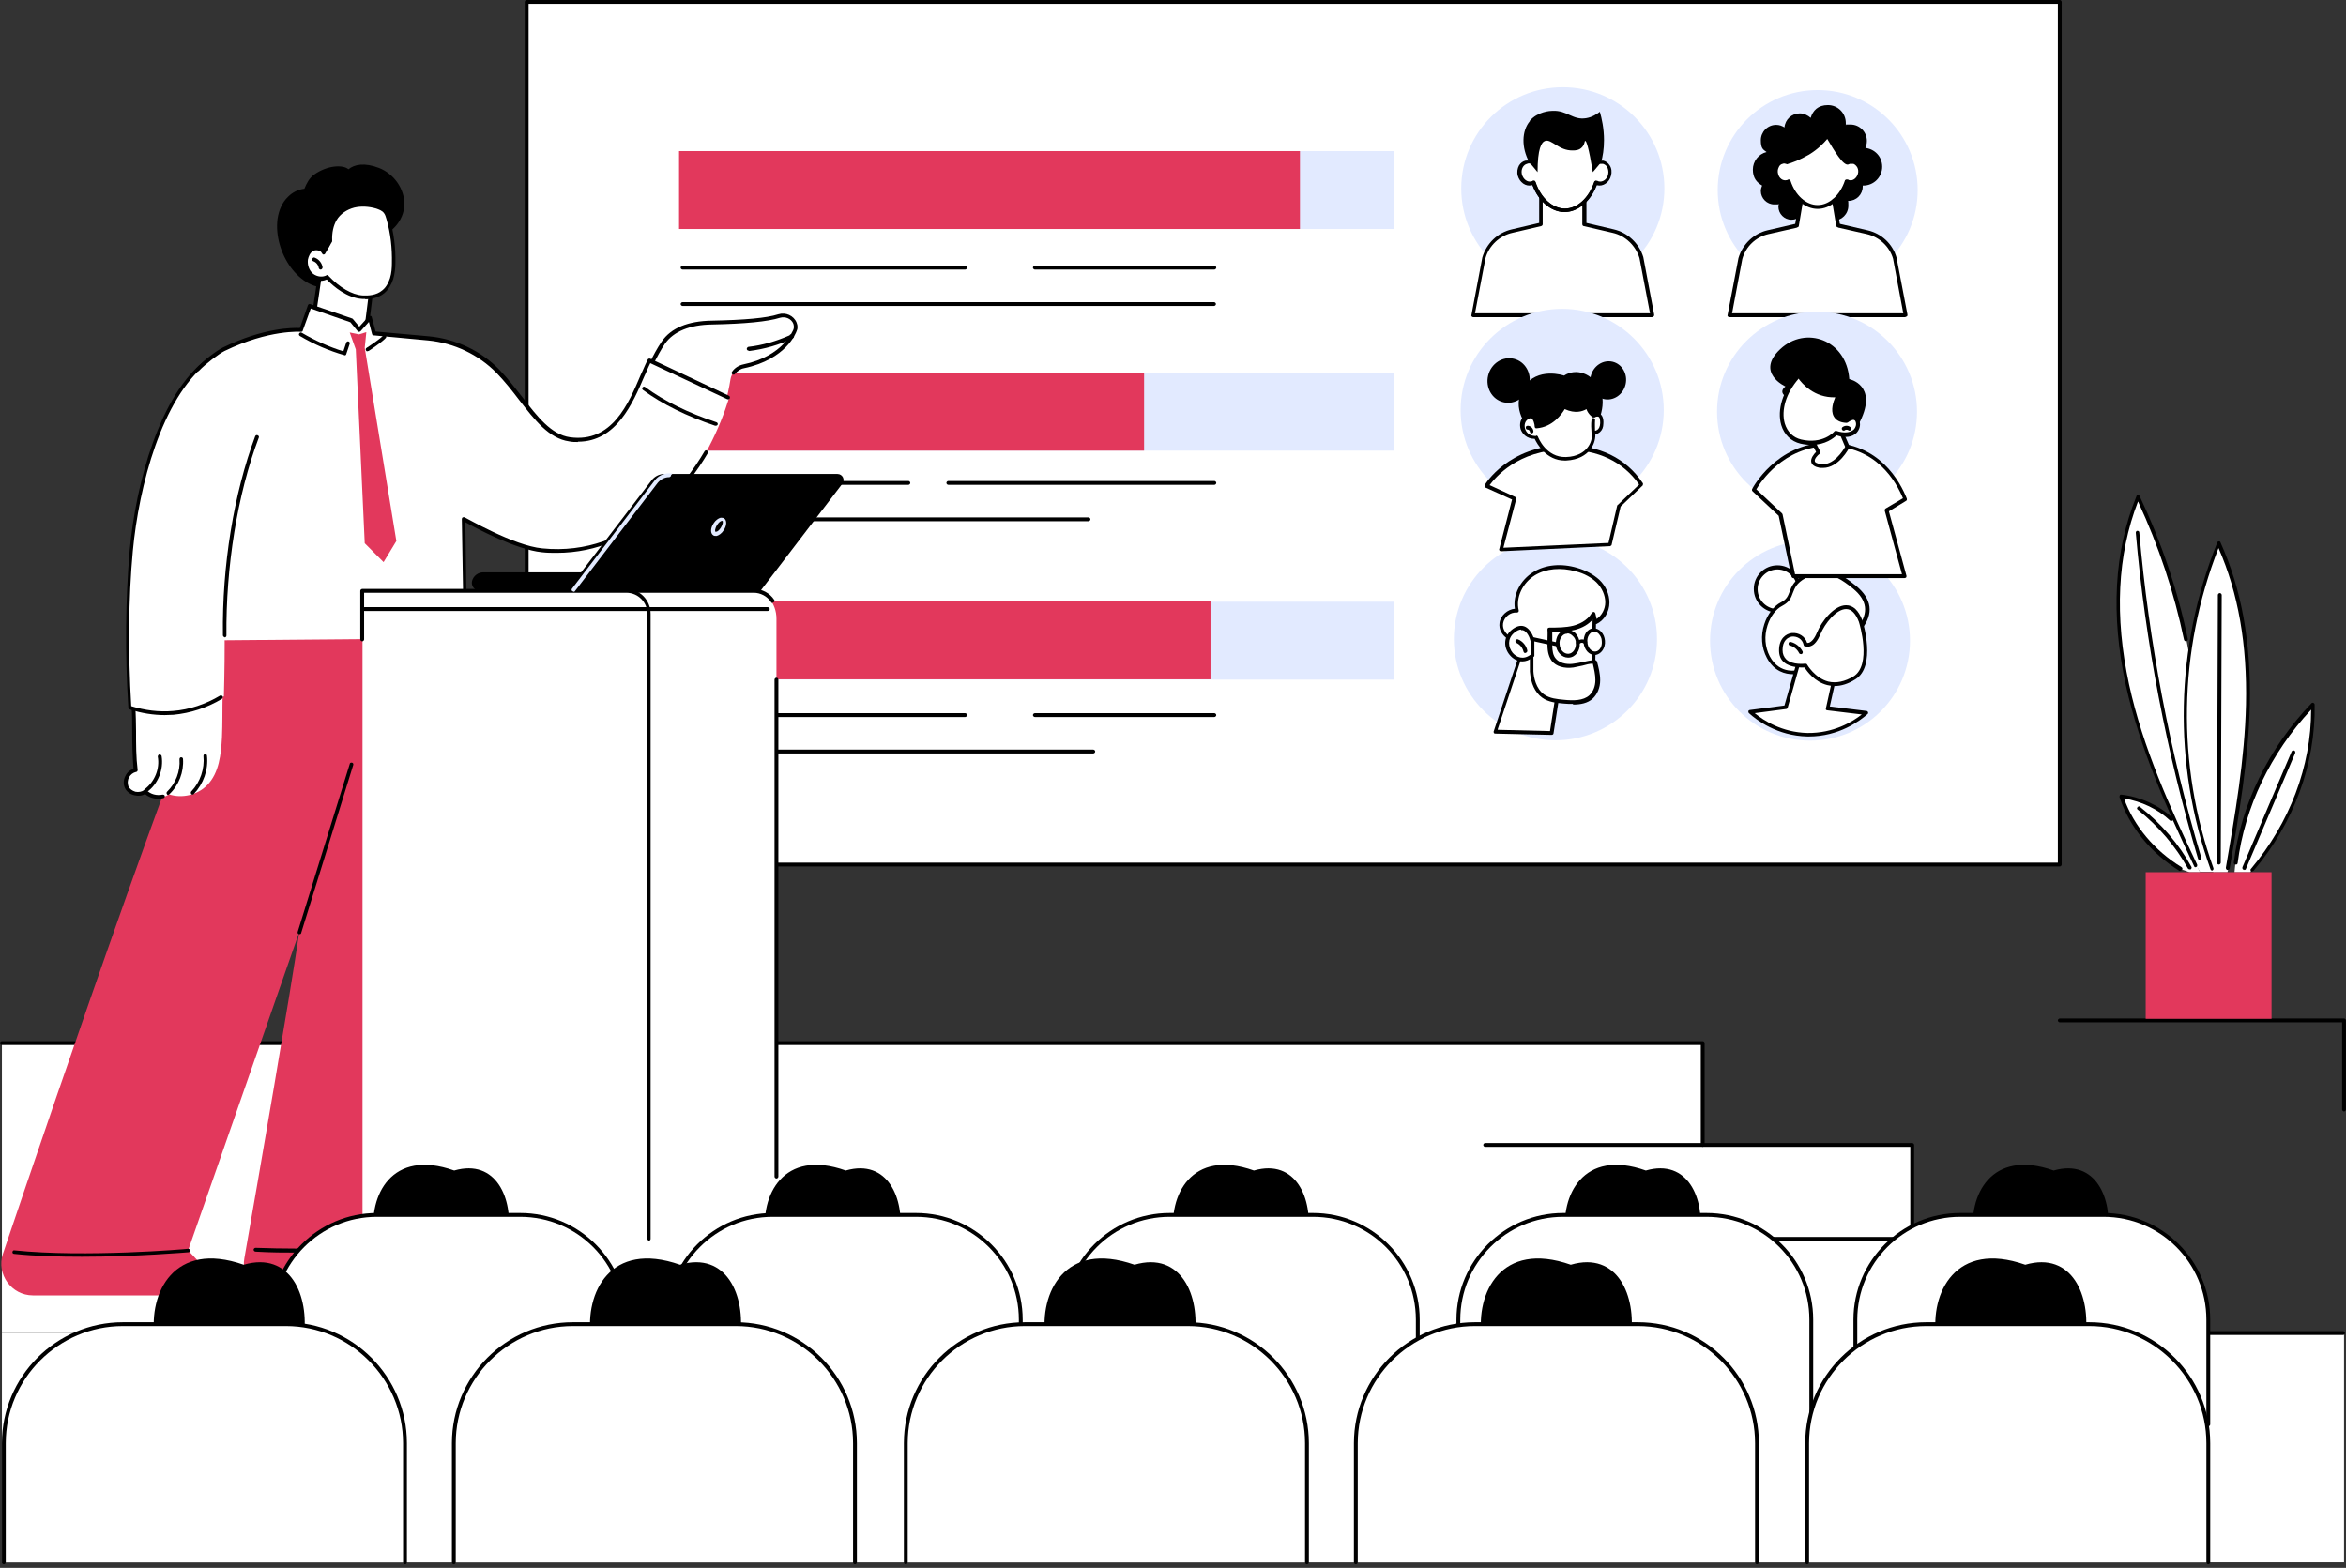 <svg xmlns="http://www.w3.org/2000/svg" width="597" height="399" viewBox="0 0 597 399" fill="none"><rect x="0" y="0" width="597" height="399" fill="#333333" stroke="none"/><path d="M524.161 0.486H134.027V220.018H524.161V0.486Z" fill="white"></path><path d="M524.161 220.507H134.027C133.783 220.507 133.539 220.263 133.539 220.019V0.488C133.539 0.244 133.783 0 134.027 0H524.161C524.405 0 524.648 0.244 524.648 0.488V220.019C524.648 220.263 524.405 220.507 524.161 220.507ZM134.514 219.532H523.673V0.975H134.514V219.532Z" fill="black"></path><path d="M397.698 73.718C411.972 73.718 423.544 62.182 423.544 47.953C423.544 33.723 411.972 22.188 397.698 22.188C383.423 22.188 371.852 33.723 371.852 47.953C371.852 62.182 383.423 73.718 397.698 73.718Z" fill="#E2EAFF"></path><g><path d="M417.686 65.59C416.71 62.177 413.947 59.576 410.533 58.844L403.218 57.138V47.953H392.165V57.138L384.85 58.844C381.436 59.657 378.672 62.258 377.697 65.59L374.934 80.221H420.531L417.767 65.59H417.686Z" fill="white"></path><path d="M420.536 80.709H374.939C374.777 80.709 374.695 80.709 374.533 80.546C374.452 80.465 374.37 80.302 374.452 80.14L377.215 65.51C378.272 61.933 381.116 59.17 384.774 58.357L391.683 56.731V47.953C391.683 47.71 391.926 47.466 392.17 47.466H403.224C403.468 47.466 403.712 47.71 403.712 47.953V56.731L410.62 58.357C414.197 59.17 417.123 61.933 418.179 65.428L420.943 80.058C420.943 80.221 420.943 80.383 420.861 80.465C420.78 80.546 420.617 80.627 420.455 80.627L420.536 80.709ZM375.508 79.733H419.886L417.204 65.672C416.228 62.502 413.628 59.983 410.376 59.251L403.061 57.544C402.818 57.544 402.655 57.3 402.655 57.057V48.36H392.577V57.057C392.577 57.3 392.414 57.463 392.17 57.544L384.855 59.251C381.604 59.983 378.922 62.502 378.028 65.672L375.346 79.733H375.508Z" fill="black"></path><path d="M408.018 41.289C407.612 41.208 407.124 41.289 406.799 41.37C406.474 36.006 402.735 32.349 398.265 32.349C393.794 32.349 390.056 36.006 389.73 41.37C389.324 41.208 388.918 41.208 388.511 41.289C387.211 41.614 386.479 43.077 386.886 44.54C387.292 46.003 388.593 46.979 389.812 46.654C390.056 46.654 390.218 46.491 390.381 46.41C391.681 50.392 394.77 53.481 398.265 53.481C401.76 53.481 404.848 50.392 406.149 46.41C406.311 46.491 406.474 46.572 406.718 46.654C408.018 46.979 409.318 46.003 409.644 44.54C410.05 43.077 409.318 41.614 408.018 41.289Z" fill="white"></path><path d="M398.18 53.969C394.766 53.969 391.515 51.205 389.971 47.141C389.971 47.141 389.889 47.141 389.808 47.141C388.264 47.548 386.719 46.41 386.232 44.703C385.988 43.809 386.15 42.834 386.557 42.102C386.963 41.452 387.532 41.045 388.182 40.883C388.508 40.883 388.833 40.802 389.158 40.883C389.727 35.681 393.384 31.942 398.098 31.942C402.812 31.942 406.551 35.681 407.039 40.883C407.364 40.883 407.689 40.883 408.014 40.883C408.664 41.045 409.233 41.452 409.64 42.102C410.127 42.834 410.209 43.809 409.965 44.703C409.559 46.41 407.933 47.548 406.389 47.141C406.389 47.141 406.307 47.141 406.226 47.141C404.682 51.286 401.431 53.969 398.017 53.969H398.18ZM390.296 46.004C390.296 46.004 390.377 46.004 390.458 46.004C390.621 46.004 390.702 46.166 390.783 46.329C392.084 50.311 395.091 53.075 398.261 53.075C401.431 53.075 404.357 50.392 405.738 46.329C405.738 46.166 405.901 46.085 406.064 46.004C406.226 46.004 406.389 46.004 406.47 46.004C406.633 46.085 406.795 46.166 406.876 46.166C407.852 46.41 408.99 45.597 409.233 44.378C409.396 43.728 409.233 42.996 408.99 42.508C408.746 42.102 408.421 41.858 407.933 41.696C407.608 41.696 407.283 41.696 406.958 41.696C406.795 41.696 406.633 41.696 406.551 41.696C406.389 41.614 406.307 41.452 406.307 41.289C405.982 36.331 402.569 32.674 398.261 32.674C393.953 32.674 390.539 36.331 390.214 41.289C390.214 41.452 390.133 41.614 389.971 41.696C389.808 41.777 389.645 41.777 389.564 41.696C389.239 41.533 388.914 41.533 388.589 41.696C388.182 41.777 387.776 42.102 387.532 42.508C387.207 43.078 387.126 43.728 387.288 44.378C387.613 45.597 388.67 46.41 389.645 46.166C389.808 46.166 389.971 46.085 390.052 46.004C390.052 46.004 390.214 46.004 390.296 46.004Z" fill="black"></path><path d="M398.182 53.968C394.606 53.968 391.274 51.042 389.811 46.572C389.729 46.328 389.811 46.084 390.136 46.003C390.379 45.922 390.623 46.003 390.705 46.328C392.005 50.311 395.012 53.074 398.182 53.074C401.352 53.074 404.278 50.392 405.66 46.328C405.741 46.084 405.985 45.922 406.229 46.003C406.473 46.084 406.635 46.328 406.554 46.572C405.091 50.961 401.758 53.968 398.182 53.968Z" fill="black"></path><path d="M389.325 30.805C387.211 33.324 387.13 37.551 389.162 41.289C389.894 42.102 390.544 42.915 391.275 43.809C391.275 37.794 392.251 36.169 393.226 35.844C394.851 35.356 396.721 38.363 400.216 38.282C400.785 38.282 401.923 38.282 402.654 37.388C403.304 36.657 403.223 35.844 403.386 35.844C403.711 35.844 404.28 37.469 405.336 43.809C406.068 42.996 406.718 42.102 407.45 41.289C407.856 39.826 408.181 37.957 408.181 35.681C408.181 32.674 407.612 30.154 407.124 28.447C406.393 29.016 405.174 29.829 403.63 30.073C400.216 30.642 398.834 28.041 395.095 28.204C394.526 28.204 391.275 28.366 389.243 30.805H389.325Z" fill="black"></path></g><path d="M462.557 73.801C476.607 73.801 487.997 62.411 487.997 48.361C487.997 34.311 476.607 22.921 462.557 22.921C448.507 22.921 437.117 34.311 437.117 48.361C437.117 62.411 448.507 73.801 462.557 73.801Z" fill="#E2EAFF"></path><g><path d="M474.587 37.875C474.912 37.306 475.075 36.575 475.075 35.843C475.075 33.568 473.205 31.698 470.93 31.698C468.654 31.698 470.117 31.698 469.71 31.861C469.71 31.698 469.71 31.536 469.71 31.292C469.71 28.772 467.679 26.74 465.159 26.74C462.639 26.74 461.339 28.122 460.77 29.991C460.038 29.341 459.063 28.853 458.006 28.853C455.975 28.853 454.268 30.398 454.105 32.43C453.455 32.023 452.805 31.779 451.992 31.779C449.797 31.779 448.091 33.568 448.091 35.681C448.091 37.794 448.66 38.038 449.554 38.688C447.522 39.176 446.059 41.045 446.059 43.158C446.059 45.272 447.034 46.41 448.416 47.222C448.253 47.629 448.091 48.116 448.091 48.604C448.091 50.473 449.635 52.018 451.504 52.018C453.374 52.018 452.236 52.018 452.642 51.855C452.642 52.099 452.561 52.343 452.561 52.587C452.561 54.375 454.024 55.919 455.893 55.919C457.763 55.919 459.226 54.456 459.226 52.587C459.226 50.717 462.721 50.23 462.721 52.343C462.721 54.456 464.427 56.163 466.541 56.163C468.654 56.163 470.361 54.456 470.361 52.343C470.361 50.23 470.361 51.53 470.198 51.124H470.361C472.393 51.124 474.018 49.498 474.018 47.466C474.018 45.434 474.018 47.304 474.018 47.222C474.018 47.222 474.1 47.222 474.181 47.222C476.863 47.222 478.976 45.028 478.976 42.427C478.976 39.826 477.026 37.875 474.587 37.631V37.875Z" fill="black"></path><path d="M475.156 59.088L462.558 56.162L449.96 59.088C446.546 59.901 443.864 62.42 442.888 65.753L440.125 80.22H484.909L482.146 65.753C481.17 62.42 478.488 59.901 475.075 59.088H475.156Z" fill="white"></path><path d="M484.907 80.708H440.123C439.96 80.708 439.879 80.708 439.716 80.546C439.635 80.465 439.554 80.302 439.635 80.139L442.399 65.672C443.455 62.096 446.3 59.414 449.795 58.601L462.393 55.675C462.393 55.675 462.556 55.675 462.637 55.675L475.235 58.601C478.811 59.414 481.656 62.096 482.631 65.591L485.395 80.058C485.395 80.221 485.395 80.383 485.313 80.465C485.232 80.546 485.07 80.627 484.907 80.627V80.708ZM440.692 79.733H484.338L481.737 65.835C480.843 62.746 478.242 60.308 475.072 59.576L462.556 56.731L450.039 59.576C446.788 60.308 444.268 62.746 443.374 65.916L440.773 79.733H440.692Z" fill="black"></path><path d="M457.191 58.195L458.817 48.441H466.213L467.839 58.114L457.191 58.195Z" fill="white"></path><path d="M471.66 41.37C471.254 41.288 470.847 41.37 470.522 41.451C470.197 36.412 466.784 32.998 462.557 32.998C458.331 32.998 454.917 36.412 454.592 41.451C454.185 41.288 453.779 41.288 453.454 41.37C452.316 41.695 451.584 42.995 451.91 44.377C452.235 45.759 453.454 46.653 454.673 46.328C454.836 46.328 454.998 46.165 455.161 46.084C456.38 49.823 459.225 52.667 462.476 52.667C465.727 52.667 468.572 49.823 469.791 46.084C469.953 46.165 470.116 46.246 470.278 46.328C471.416 46.653 472.717 45.759 473.042 44.377C473.367 42.995 472.717 41.614 471.498 41.37H471.66Z" fill="white"></path><path d="M462.556 53.155C459.386 53.155 456.379 50.636 454.916 46.816C454.916 46.816 454.835 46.816 454.753 46.816C453.29 47.141 451.828 46.165 451.421 44.459C451.259 43.646 451.34 42.914 451.665 42.183C451.99 41.451 452.559 40.964 453.291 40.801C453.534 40.801 453.859 40.72 454.185 40.801C454.753 35.924 458.167 32.511 462.556 32.511C466.945 32.511 470.359 36.006 470.928 40.801C471.253 40.801 471.497 40.801 471.822 40.801C472.553 40.964 473.122 41.451 473.447 42.183C473.773 42.833 473.854 43.646 473.691 44.459C473.285 46.084 471.822 47.141 470.359 46.816C470.359 46.816 470.278 46.816 470.196 46.816C468.733 50.636 465.726 53.155 462.556 53.155ZM455.16 45.678C455.16 45.678 455.241 45.678 455.322 45.678C455.485 45.678 455.566 45.84 455.648 46.003C456.867 49.742 459.63 52.18 462.556 52.18C465.482 52.18 468.246 49.66 469.465 46.003C469.465 45.84 469.627 45.759 469.79 45.678C469.952 45.678 470.115 45.678 470.196 45.678C470.359 45.678 470.44 45.84 470.603 45.84C471.497 46.084 472.472 45.353 472.797 44.215C472.96 43.646 472.878 43.077 472.635 42.589C472.391 42.183 472.066 41.858 471.659 41.695C471.415 41.695 471.09 41.695 470.765 41.695C470.603 41.695 470.44 41.695 470.359 41.695C470.196 41.614 470.115 41.451 470.115 41.289C469.79 36.656 466.701 33.324 462.637 33.324C458.574 33.324 455.485 36.656 455.16 41.289C455.16 41.451 455.079 41.614 454.916 41.695C454.754 41.776 454.591 41.776 454.51 41.695C454.185 41.614 453.941 41.533 453.616 41.695C453.209 41.776 452.803 42.102 452.64 42.589C452.396 43.077 452.315 43.646 452.478 44.215C452.722 45.353 453.697 46.084 454.672 45.84C454.835 45.84 454.916 45.759 455.079 45.678C455.079 45.678 455.241 45.678 455.322 45.678H455.16Z" fill="black"></path><path d="M454.594 41.776C455.975 41.532 458.089 40.638 460.365 39.338C462.64 37.956 464.103 36.412 464.997 35.355C466.785 38.363 469.061 42.264 470.362 41.858C471.256 41.532 471.581 39.013 471.174 37.387C470.362 33.974 466.298 31.291 462.64 31.617C458.495 31.942 454.756 36.412 454.675 41.776H454.594Z" fill="black"></path><path d="M467.759 57.87C467.515 57.87 467.353 57.707 467.271 57.463L466.215 51.124C466.215 50.88 466.377 50.636 466.621 50.555C466.865 50.555 467.109 50.717 467.19 50.961L468.247 57.301C468.247 57.545 468.084 57.788 467.84 57.87C467.84 57.87 467.84 57.87 467.759 57.87Z" fill="black"></path><path d="M457.273 57.87C457.273 57.87 457.273 57.87 457.192 57.87C456.948 57.87 456.785 57.545 456.785 57.301L457.842 51.043C457.842 50.799 458.167 50.637 458.411 50.637C458.655 50.637 458.817 50.962 458.817 51.206L457.761 57.464C457.761 57.708 457.517 57.87 457.273 57.87Z" fill="black"></path></g><path d="M395.823 188.401C410.097 188.401 421.669 176.866 421.669 162.636C421.669 148.407 410.097 136.871 395.823 136.871C381.548 136.871 369.977 148.407 369.977 162.636C369.977 176.866 381.548 188.401 395.823 188.401Z" fill="#E2EAFF"></path><g><path d="M380.543 186.126C382.9 179.136 385.176 172.146 387.533 165.156L396.961 165.806L397.286 170.927C396.473 176.129 395.661 181.331 394.848 186.532C390.052 186.451 385.338 186.289 380.543 186.207V186.126Z" fill="white"></path><path d="M394.846 187.02L380.542 186.695C380.379 186.695 380.216 186.695 380.135 186.451C380.054 186.289 380.054 186.207 380.135 186.045L387.125 165.075C387.125 164.831 387.369 164.75 387.613 164.75L397.041 165.4C397.285 165.4 397.447 165.644 397.447 165.807L397.772 170.927C397.772 170.927 397.772 170.927 397.772 171.008L395.334 186.614C395.334 186.858 395.09 187.02 394.846 187.02ZM381.192 185.72L394.44 186.045L396.797 170.846L396.472 166.213L387.775 165.644L381.111 185.638L381.192 185.72Z" fill="black"></path><path d="M405.902 154.102L405.577 172.064C405.577 172.064 393.629 174.502 393.386 170.764C393.06 167.025 392.41 157.515 392.41 157.515L405.902 154.102Z" fill="white"></path><path d="M398.423 173.366C396.554 173.366 394.766 173.122 393.709 172.39C393.14 171.984 392.896 171.496 392.815 170.846C392.571 167.107 391.921 157.679 391.84 157.598C391.84 157.354 392.002 157.191 392.165 157.11L405.657 153.696C405.82 153.696 405.982 153.696 406.063 153.778C406.145 153.859 406.226 154.021 406.226 154.184L405.901 172.146C405.901 172.39 405.738 172.553 405.495 172.634C405.251 172.634 401.593 173.447 398.261 173.447L398.423 173.366ZM392.896 157.923C393.059 159.792 393.547 167.514 393.79 170.765C393.79 171.09 393.953 171.415 394.278 171.577C396.148 172.959 402.325 172.146 405.007 171.659L405.332 154.672L392.815 157.841L392.896 157.923Z" fill="black"></path><path d="M382.006 158.573C382.249 156.703 384.119 155.24 385.988 155.403C385.094 151.826 387.207 147.925 390.377 145.974C393.547 144.024 397.611 143.943 401.106 144.918C403.057 145.487 405.007 146.381 406.47 147.844C407.933 149.307 408.99 151.258 408.909 153.29C408.909 155.321 407.689 157.435 405.82 158.247C405.657 157.597 405.576 156.866 405.414 156.215C404.357 158.004 402.406 159.141 400.374 159.71C398.342 160.198 396.229 160.198 394.116 160.198C394.36 161.499 394.116 162.799 394.116 164.099C394.116 165.4 394.279 166.782 395.091 167.838C396.229 169.22 398.342 169.545 400.131 169.301C401.919 169.057 403.707 168.407 405.495 168.326C405.901 169.87 406.308 171.414 406.226 172.959C406.226 174.503 405.657 176.129 404.52 177.185C402.731 178.811 400.049 178.648 397.692 178.486C395.823 178.323 393.791 178.161 392.328 177.023C390.377 175.641 389.646 173.203 389.483 170.846C389.321 168.488 389.646 166.131 389.321 163.774C388.264 163.612 387.207 163.368 386.151 163.205C385.175 163.043 384.606 162.88 383.875 162.393C382.575 161.499 381.518 160.198 381.762 158.491L382.006 158.573Z" fill="white"></path><path d="M400.214 179.136C399.482 179.136 398.751 179.136 398.019 179.055C396.231 178.893 394.036 178.73 392.411 177.511C390.623 176.21 389.566 173.935 389.322 170.927C389.322 169.871 389.322 168.814 389.322 167.757C389.322 166.62 389.322 165.4 389.241 164.263L386.396 163.694C385.421 163.531 384.771 163.368 383.958 162.8C382.17 161.662 381.357 160.117 381.601 158.492C381.845 156.622 383.633 155.078 385.502 154.916C384.933 151.421 386.884 147.601 390.216 145.569C393.224 143.699 397.288 143.293 401.351 144.512C403.627 145.162 405.497 146.219 406.96 147.519C408.666 149.145 409.561 151.258 409.561 153.371C409.561 155.728 408.179 157.923 406.228 158.817C406.066 158.817 405.903 158.817 405.822 158.817C405.659 158.817 405.578 158.654 405.578 158.492L405.415 157.516C404.359 158.817 402.733 159.792 400.783 160.28C398.832 160.768 396.881 160.768 395.012 160.768C395.012 161.499 395.012 162.312 395.012 163.043C395.012 163.45 395.012 163.856 395.012 164.181C395.012 165.726 395.256 166.863 395.906 167.595C397.206 169.139 399.563 169.058 400.457 168.895C401.189 168.814 401.92 168.652 402.733 168.489C403.79 168.245 404.846 168.001 405.903 168.001C406.147 168.001 406.309 168.164 406.391 168.326C406.797 169.871 407.203 171.415 407.203 173.122C407.203 174.991 406.472 176.698 405.334 177.755C404.034 178.974 402.164 179.299 400.376 179.299L400.214 179.136ZM382.495 158.654C382.251 160.28 383.389 161.418 384.364 162.068C385.015 162.556 385.584 162.637 386.478 162.8L389.647 163.368C389.891 163.368 389.973 163.612 390.054 163.775C390.216 165.075 390.216 166.457 390.216 167.757C390.216 168.733 390.216 169.789 390.216 170.846C390.298 172.39 390.867 175.235 392.899 176.698C394.362 177.755 396.312 177.917 398.019 178.08C400.376 178.324 402.896 178.324 404.44 176.942C405.415 176.048 405.984 174.666 405.984 173.041C405.984 171.659 405.659 170.277 405.334 168.895C404.44 168.895 403.627 169.139 402.733 169.383C402.002 169.546 401.189 169.708 400.376 169.871C398.019 170.196 395.987 169.546 394.931 168.245C394.199 167.27 393.793 165.969 393.793 164.181C393.793 163.775 393.793 163.368 393.793 162.962C393.793 162.068 393.874 161.174 393.793 160.28C393.793 160.117 393.793 160.036 393.874 159.874C393.955 159.792 394.118 159.711 394.28 159.711C396.312 159.711 398.425 159.711 400.376 159.223C401.595 158.898 403.871 158.085 405.09 155.972C405.172 155.81 405.415 155.728 405.578 155.728C405.74 155.728 405.903 155.891 405.984 156.135L406.309 157.516C407.61 156.622 408.504 154.997 408.504 153.29C408.504 151.502 407.691 149.632 406.228 148.169C404.928 146.95 403.221 145.975 401.026 145.406C397.206 144.349 393.468 144.675 390.623 146.381C387.453 148.332 385.665 152.071 386.478 155.322C386.478 155.485 386.478 155.647 386.396 155.728C386.315 155.81 386.153 155.891 385.99 155.891C384.364 155.728 382.739 157.029 382.495 158.654Z" fill="black"></path><path d="M390.053 163.043C390.053 163.043 388.753 157.516 384.933 160.768C381.194 163.937 385.827 170.358 389.972 166.863V163.043H390.053Z" fill="white"></path><path d="M387.451 168.326C386.15 168.326 385.013 167.676 384.2 166.701C382.737 164.994 382.412 162.23 384.606 160.361C385.744 159.386 386.882 159.06 387.857 159.386C389.727 160.036 390.458 162.799 390.458 162.962C390.458 162.962 390.458 162.962 390.458 163.043V166.863C390.458 167.026 390.377 167.107 390.214 167.188C389.239 168.001 388.264 168.326 387.37 168.326H387.451ZM387.126 160.198C386.557 160.198 385.907 160.523 385.256 161.092C383.55 162.555 383.793 164.75 384.931 166.132C385.907 167.27 387.613 168.001 389.483 166.619V163.124C389.32 162.393 388.67 160.686 387.532 160.361C387.37 160.361 387.207 160.361 387.045 160.361L387.126 160.198Z" fill="black"></path><path d="M388.179 166.213C387.935 166.213 387.773 166.05 387.691 165.807C387.448 164.831 386.797 164.018 385.903 163.612C385.659 163.531 385.578 163.206 385.659 162.962C385.741 162.718 386.066 162.637 386.31 162.718C387.529 163.206 388.423 164.344 388.667 165.563C388.667 165.807 388.585 166.05 388.26 166.132C388.26 166.132 388.26 166.132 388.179 166.132V166.213Z" fill="black"></path><path d="M398.995 167.351C397.451 167.351 396.069 165.888 395.906 164.019C395.906 163.125 396.069 162.15 396.556 161.499C397.044 160.768 397.857 160.362 398.67 160.28C399.482 160.28 400.295 160.524 400.945 161.174C401.514 161.825 401.921 162.637 402.002 163.613C402.165 165.563 400.945 167.27 399.239 167.351C399.239 167.351 399.076 167.351 398.995 167.351ZM398.913 161.256C398.913 161.256 398.832 161.256 398.751 161.256C398.182 161.256 397.694 161.581 397.369 162.068C396.963 162.556 396.8 163.288 396.882 163.938C396.963 165.401 398.019 166.457 399.157 166.376C400.295 166.295 401.108 165.076 401.027 163.613C401.027 162.881 400.702 162.231 400.214 161.825C399.808 161.418 399.32 161.174 398.832 161.174L398.913 161.256Z" fill="black"></path><path d="M408.015 163.125C408.177 164.75 407.202 166.132 405.983 166.295C404.682 166.376 403.544 165.157 403.463 163.531C403.301 161.906 404.276 160.524 405.495 160.361C406.795 160.28 407.933 161.499 408.015 163.125Z" fill="white"></path><path d="M405.821 166.7C404.358 166.7 403.139 165.319 402.977 163.531C402.977 162.636 403.139 161.742 403.546 161.092C404.033 160.361 404.683 159.954 405.415 159.873C406.146 159.873 406.878 160.117 407.447 160.767C408.016 161.336 408.341 162.149 408.422 163.043C408.585 164.912 407.447 166.538 405.903 166.7C405.903 166.7 405.821 166.7 405.74 166.7H405.821ZM405.659 160.767C405.659 160.767 405.659 160.767 405.577 160.767C405.09 160.767 404.683 161.092 404.358 161.58C404.033 162.068 403.871 162.718 403.952 163.449C404.033 164.831 405.009 165.888 405.984 165.806C407.04 165.725 407.772 164.506 407.609 163.124C407.609 162.393 407.284 161.824 406.878 161.336C406.553 160.93 406.065 160.767 405.659 160.767Z" fill="black"></path><path d="M401.513 164.1C401.351 164.1 401.27 164.1 401.188 163.938C401.026 163.775 401.026 163.45 401.188 163.287C401.595 162.881 402.733 162.312 403.708 163.125C403.952 163.287 403.952 163.613 403.708 163.775C403.545 164.019 403.22 164.019 403.058 163.775C402.489 163.287 401.839 163.856 401.839 163.938C401.757 164.019 401.595 164.1 401.513 164.1Z" fill="black"></path><path d="M396.39 164.506C396.39 164.506 396.39 164.506 396.309 164.506L389.969 163.125C389.725 163.125 389.562 162.8 389.562 162.556C389.562 162.312 389.888 162.149 390.131 162.149L396.471 163.531C396.715 163.531 396.878 163.856 396.878 164.1C396.878 164.344 396.634 164.506 396.39 164.506Z" fill="black"></path></g><path d="M460.604 188.483C474.654 188.483 486.044 177.093 486.044 163.043C486.044 148.992 474.654 137.603 460.604 137.603C446.554 137.603 435.164 148.992 435.164 163.043C435.164 177.093 446.554 188.483 460.604 188.483Z" fill="#E2EAFF"></path><g><path d="M457.849 151.45C458.551 148.48 456.712 145.502 453.742 144.8C450.771 144.098 447.794 145.937 447.092 148.907C446.39 151.878 448.228 154.855 451.199 155.558C454.17 156.26 457.147 154.421 457.849 151.45Z" fill="white"></path><path d="M452.315 155.891C448.983 155.891 446.301 153.209 446.301 149.877C446.301 146.544 448.983 143.862 452.315 143.862C455.648 143.862 458.33 146.544 458.33 149.877C458.33 153.209 455.648 155.891 452.315 155.891ZM452.315 144.919C449.552 144.919 447.276 147.195 447.276 149.958C447.276 152.722 449.552 154.997 452.315 154.997C455.079 154.997 457.355 152.722 457.355 149.958C457.355 147.195 455.079 144.919 452.315 144.919Z" fill="black"></path><path d="M458.083 170.847C458.083 170.847 452.8 172.473 450.037 167.189C447.273 161.906 449.874 155.404 453.45 153.697C456.945 151.909 454.588 149.308 459.303 146.626C464.017 143.944 467.837 145.895 472.063 149.39C476.29 152.885 475.883 156.461 473.364 159.631C470.844 162.882 462.229 169.628 458.083 170.766V170.847Z" fill="white"></path><path d="M456.296 171.578C454.345 171.578 451.501 170.928 449.631 167.433C448.25 164.832 448.006 161.744 448.981 158.818C449.794 156.298 451.419 154.185 453.208 153.291C454.671 152.559 454.996 151.665 455.402 150.609C455.89 149.308 456.459 147.764 459.06 146.301C463.936 143.537 467.919 145.488 472.389 149.146C476.372 152.478 476.859 156.136 473.771 160.118C471.333 163.288 462.555 170.197 458.247 171.416C458.166 171.416 457.353 171.66 456.296 171.66V171.578ZM463.611 145.895C462.311 145.895 460.929 146.301 459.466 147.114C457.109 148.414 456.703 149.715 456.215 150.934C455.808 152.072 455.402 153.21 453.533 154.185C451.907 154.998 450.525 156.867 449.794 159.143C448.9 161.906 449.144 164.67 450.363 167.027C452.964 171.903 457.678 170.522 457.84 170.44C461.904 169.303 470.52 162.475 472.877 159.468C475.559 155.973 475.153 152.803 471.658 149.877C468.813 147.52 466.212 145.976 463.53 145.976L463.611 145.895Z" fill="black"></path><path d="M458.577 165.563L454.513 179.95C451.506 180.356 448.417 180.762 445.41 181.169C446.629 182.307 451.912 186.858 459.959 187.021C468.249 187.183 473.776 182.551 474.995 181.494C471.744 181.088 468.412 180.681 465.161 180.275L467.355 170.359L458.577 165.645V165.563Z" fill="white"></path><path d="M460.357 187.426C460.194 187.426 460.113 187.426 459.95 187.426C452.229 187.264 446.946 183.2 445.077 181.493C444.914 181.331 444.914 181.168 444.914 181.005C444.914 180.843 445.158 180.68 445.32 180.68L454.098 179.542L458.081 165.481C458.081 165.319 458.244 165.238 458.325 165.156C458.487 165.156 458.65 165.156 458.731 165.156L467.509 169.87C467.672 169.952 467.834 170.196 467.753 170.358L465.64 179.786L474.987 180.924C475.149 180.924 475.312 181.087 475.393 181.249C475.393 181.412 475.393 181.656 475.231 181.737C473.28 183.444 467.997 187.426 460.276 187.426H460.357ZM446.54 181.493C448.815 183.362 453.448 186.37 459.95 186.532C466.615 186.614 471.411 183.688 473.768 181.818L464.99 180.762C464.827 180.762 464.746 180.68 464.665 180.599C464.665 180.518 464.583 180.355 464.665 180.193L466.778 170.602L458.813 166.294L454.911 180.111C454.911 180.274 454.667 180.436 454.505 180.436L446.458 181.493H446.54Z" fill="black"></path><path d="M473.526 158.086C473.526 158.086 477.021 169.302 471.9 172.472C463.935 177.43 459.383 169.302 459.383 169.302C459.383 169.302 453.125 170.115 453.125 165.319C453.125 160.199 458.652 160.524 459.383 163.856C459.383 163.856 461.253 164.75 462.797 161.012C464.504 156.948 470.518 150.202 473.444 158.004L473.526 158.086Z" fill="white"></path><path d="M466.946 174.585C466.296 174.585 465.646 174.504 464.996 174.341C461.745 173.528 459.794 170.765 459.225 169.871C458.331 169.871 455.649 169.952 454.023 168.57C453.129 167.839 452.723 166.782 452.723 165.482C452.723 162.474 454.511 161.255 455.974 161.093C457.762 160.93 459.387 161.987 459.875 163.612C460.038 163.612 460.2 163.612 460.444 163.531C460.932 163.287 461.663 162.718 462.395 160.93C463.533 158.167 466.702 154.021 469.791 154.021C471.579 154.021 472.961 155.322 473.936 157.923C474.099 158.41 477.512 169.546 472.148 172.878C470.36 174.016 468.572 174.585 466.865 174.585H466.946ZM459.469 168.895C459.631 168.895 459.794 168.977 459.875 169.139C459.875 169.139 461.826 172.553 465.239 173.447C467.271 173.935 469.466 173.447 471.66 172.146C476.375 169.22 473.205 158.736 473.042 158.248C472.229 156.135 471.173 154.997 469.791 154.997C467.271 154.997 464.345 158.736 463.289 161.336C462.557 163.043 461.745 164.1 460.769 164.425C459.956 164.75 459.306 164.425 459.225 164.425C459.062 164.425 458.981 164.263 458.981 164.1C458.656 162.556 457.274 161.905 456.055 161.987C454.917 162.149 453.617 163.043 453.617 165.4C453.617 166.457 453.942 167.189 454.592 167.839C456.218 169.302 459.306 168.895 459.387 168.895H459.469Z" fill="black"></path><path d="M458.246 166.456C458.084 166.456 457.921 166.375 457.84 166.213C457.352 165.237 456.458 164.506 455.483 164.262C455.239 164.262 455.077 163.937 455.158 163.693C455.158 163.449 455.483 163.287 455.727 163.368C457.027 163.693 458.084 164.587 458.734 165.806C458.815 166.05 458.734 166.294 458.49 166.456C458.49 166.456 458.328 166.456 458.246 166.456Z" fill="black"></path></g><path d="M397.538 130.125C411.812 130.125 423.384 118.59 423.384 104.36C423.384 90.13 411.812 78.595 397.538 78.595C383.263 78.595 371.691 90.13 371.691 104.36C371.691 118.59 383.263 130.125 397.538 130.125Z" fill="#E2EAFF"></path><g><path d="M409.726 138.497L382.01 139.797L385.423 126.793L378.434 123.623C378.434 123.623 384.123 113.869 398.347 113.788C410.457 113.788 415.659 120.128 417.772 123.216L412.001 128.662L409.726 138.497Z" fill="white"></path><path d="M382.012 140.286C381.85 140.286 381.769 140.286 381.606 140.123C381.525 140.042 381.443 139.88 381.525 139.717L384.776 127.119L378.111 124.112C377.948 124.112 377.867 123.949 377.867 123.787C377.867 123.624 377.867 123.543 377.867 123.38C377.867 123.299 383.882 113.383 398.187 113.302C398.187 113.302 398.268 113.302 398.349 113.302C407.046 113.302 413.711 116.553 418.018 122.893C418.181 123.055 418.1 123.38 418.018 123.543L412.41 128.907L410.135 138.579C410.135 138.823 409.891 138.904 409.728 138.986L382.012 140.286ZM379.086 123.461L385.589 126.469C385.832 126.55 385.914 126.794 385.832 127.038L382.581 139.392L409.322 138.173L411.516 128.745C411.516 128.663 411.516 128.582 411.679 128.501L417.124 123.299C412.979 117.447 406.721 114.44 398.43 114.44C390.14 114.44 398.349 114.44 398.268 114.44C386.239 114.44 380.387 121.673 379.005 123.543L379.086 123.461Z" fill="black"></path><path d="M413.662 97.86C414.291 95.241 412.819 92.642 410.375 92.055C407.93 91.468 405.439 93.116 404.81 95.735C404.182 98.353 405.653 100.952 408.098 101.539C410.542 102.126 413.033 100.479 413.662 97.86Z" fill="black"></path><path d="M389.124 98.084C389.857 95.028 388.117 91.991 385.236 91.299C382.355 90.608 379.425 92.524 378.691 95.579C377.958 98.635 379.699 101.672 382.579 102.364C385.46 103.055 388.39 101.139 389.124 98.084Z" fill="black"></path><path d="M398.022 95.583C398.022 95.583 391.195 93.226 387.7 98.591C384.286 103.955 388.919 109.075 389.569 109.644C390.219 110.213 405.987 108.832 405.987 108.832C405.987 108.832 409.157 103.467 407.206 99.16C405.256 94.852 400.948 93.633 398.022 95.583Z" fill="black"></path><path d="M397.859 103.386C397.859 103.386 395.583 108.019 390.869 108.425C390.869 108.425 390.625 104.767 388.512 106.068C386.399 107.368 387.211 111.432 390.95 111.27C390.95 111.27 393.145 116.959 398.509 116.797C403.955 116.634 405.905 112.814 405.499 110.213C405.499 110.213 407.45 110.294 407.531 107.856C407.612 105.336 406.393 105.499 405.499 105.987C405.499 105.987 404.036 105.093 403.873 103.467C403.873 103.467 401.679 105.662 397.778 103.548L397.859 103.386Z" fill="white"></path><path d="M398.185 117.203C393.471 117.203 391.114 112.895 390.545 111.676C388.513 111.676 387.375 110.376 386.969 109.238C386.562 107.856 386.969 106.312 388.188 105.662C389.001 105.174 389.57 105.336 389.895 105.499C390.789 105.987 391.033 107.206 391.195 107.937C395.34 107.368 397.372 103.304 397.372 103.223C397.372 103.142 397.535 102.979 397.616 102.979C397.779 102.979 397.86 102.979 398.023 102.979C401.436 104.849 403.468 102.979 403.549 102.979C403.712 102.817 403.875 102.817 404.037 102.898C404.2 102.898 404.362 103.142 404.362 103.305C404.444 104.28 405.175 105.011 405.581 105.336C406.232 105.093 406.801 105.093 407.207 105.336C407.776 105.743 408.101 106.556 408.02 107.775C408.02 108.75 407.695 109.482 407.126 109.969C406.719 110.294 406.313 110.457 405.988 110.538C405.988 112.001 405.5 113.464 404.525 114.602C403.549 115.74 401.761 117.04 398.51 117.203C398.429 117.203 398.348 117.203 398.185 117.203ZM390.87 110.782C391.033 110.782 391.277 110.945 391.358 111.107C391.439 111.351 393.471 116.472 398.51 116.309C401.436 116.228 403.062 115.008 403.875 114.033C404.769 112.977 405.256 111.514 405.094 110.213C405.094 110.051 405.094 109.969 405.256 109.807C405.338 109.725 405.5 109.644 405.663 109.644C405.825 109.644 407.126 109.644 407.207 107.693C407.207 106.881 407.126 106.23 406.801 106.068C406.557 105.905 405.988 106.068 405.825 106.23C405.663 106.23 405.5 106.23 405.338 106.23C405.338 106.23 404.118 105.418 403.712 104.117C402.737 104.686 400.867 105.336 398.185 104.117C397.454 105.336 395.178 108.669 391.033 108.994C390.87 108.994 390.789 108.994 390.708 108.913C390.626 108.831 390.545 108.75 390.545 108.588C390.545 108.019 390.22 106.718 389.732 106.474C389.732 106.474 389.407 106.312 388.919 106.637C388.107 107.125 387.782 108.1 388.107 109.156C388.513 110.376 389.57 111.026 391.033 110.945L390.87 110.782Z" fill="black"></path><path d="M389.814 110.294C389.57 110.294 389.407 110.132 389.326 109.888C389.326 109.563 389.001 109.319 388.676 109.319C388.432 109.319 388.27 109.075 388.27 108.75C388.27 108.506 388.513 108.344 388.838 108.344C389.57 108.425 390.139 108.994 390.22 109.725C390.22 109.969 390.139 110.213 389.814 110.294C389.814 110.294 389.814 110.294 389.733 110.294H389.814Z" fill="black"></path><path d="M405.5 110.619C405.256 110.619 405.012 110.457 405.012 110.213C404.931 109.075 404.849 107.937 405.012 106.799C405.012 106.555 405.256 106.312 405.5 106.393C405.743 106.393 405.987 106.637 405.906 106.881C405.825 107.937 405.906 109.075 405.906 110.132C405.906 110.375 405.743 110.619 405.5 110.619Z" fill="black"></path></g><path d="M462.389 130.206C476.439 130.206 487.829 118.816 487.829 104.766C487.829 90.716 476.439 79.326 462.389 79.326C448.339 79.326 436.949 90.716 436.949 104.766C436.949 118.816 448.339 130.206 462.389 130.206Z" fill="#E2EAFF"></path><g><path d="M453.128 131.018L446.301 124.679C446.301 124.679 452.153 113.3 464.995 113.137C476.536 112.975 482.388 121.021 484.745 127.036L480.031 129.88L484.583 146.624H456.379L453.128 131.018Z" fill="white"></path><path d="M484.578 147.112H456.374C456.13 147.112 455.968 146.95 455.887 146.706L452.635 131.263L445.971 125.005C445.808 124.842 445.808 124.598 445.889 124.436C445.889 124.354 451.985 112.813 464.99 112.65C465.071 112.65 465.233 112.65 465.315 112.65C478.238 112.65 483.521 122.566 485.228 126.874C485.309 127.118 485.228 127.362 485.065 127.443L480.676 130.125L485.147 146.543C485.147 146.706 485.147 146.868 485.065 146.95C484.984 147.031 484.821 147.112 484.659 147.112H484.578ZM456.781 146.137H484.009L479.62 129.963C479.62 129.719 479.62 129.556 479.863 129.394L484.252 126.793C482.464 122.485 477.425 113.544 465.396 113.544C453.367 113.544 465.233 113.544 465.071 113.544C453.855 113.707 448.003 122.729 446.946 124.517L453.448 130.613C453.448 130.613 453.529 130.775 453.611 130.857L456.781 146.056V146.137Z" fill="black"></path><path d="M455.645 101.516C455.645 101.516 451.987 100.297 454.344 98.346C454.344 98.346 446.623 94.851 453.044 88.836C459.465 82.822 469.868 86.398 470.6 96.477C470.6 96.477 477.915 97.94 473.363 107.205C468.812 116.471 455.645 101.516 455.645 101.516Z" fill="black"></path><path d="M467.75 108.1C467.913 108.262 470.188 113.708 470.188 113.708C470.188 113.708 467.344 119.316 463.198 118.584C459.378 117.853 462.792 115.171 462.792 115.171L461.004 111.595L467.669 108.1H467.75Z" fill="white"></path><path d="M464.018 119.071C463.774 119.071 463.449 119.071 463.124 119.071C461.823 118.827 461.092 118.34 460.929 117.608C460.685 116.633 461.661 115.495 462.148 115.007L460.523 111.838C460.441 111.594 460.523 111.35 460.766 111.187L467.431 107.692C467.594 107.611 467.838 107.692 468 107.692C468.081 107.774 468.244 107.936 470.601 113.463C470.601 113.626 470.601 113.707 470.601 113.87C470.52 114.113 467.919 119.071 463.936 119.071H464.018ZM461.661 111.838L463.205 114.926C463.286 115.089 463.205 115.414 463.042 115.495C462.555 115.82 461.661 116.796 461.823 117.364C461.823 117.69 462.392 117.933 463.205 118.096C466.537 118.665 469.057 114.601 469.544 113.707C468.894 112.081 467.838 109.724 467.431 108.749L461.579 111.838H461.661Z" fill="black"></path><path d="M469.951 107.287C469.951 107.287 472.146 105.499 472.715 107.287C473.284 109.075 471.495 111.676 467.188 110.213C467.188 110.213 464.099 113.789 458.247 112.326C452.395 110.863 451.339 102.41 457.759 95.583C457.759 95.583 460.929 101.435 467.919 100.704C467.919 100.704 464.424 106.881 469.951 107.287Z" fill="white"></path><path d="M461.011 113.22C460.117 113.22 459.223 113.139 458.166 112.895C455.809 112.326 454.021 110.619 453.29 108.181C452.152 104.28 453.696 99.322 457.353 95.42C457.435 95.339 457.597 95.258 457.76 95.258C457.922 95.258 458.085 95.339 458.085 95.502C458.248 95.746 461.174 101.029 467.757 100.378C467.92 100.378 468.082 100.378 468.245 100.622C468.326 100.785 468.326 100.947 468.245 101.11C468.245 101.11 466.538 104.117 467.513 105.743C467.838 106.393 468.651 106.799 469.789 106.881C470.195 106.555 471.252 105.905 472.146 106.149C472.471 106.23 472.959 106.474 473.203 107.206C473.528 108.181 473.203 109.319 472.471 110.132C471.333 111.27 469.545 111.513 467.351 110.782C466.7 111.432 464.506 113.22 461.011 113.22ZM457.679 96.396C454.509 100.053 453.208 104.361 454.184 107.775C454.834 109.888 456.297 111.351 458.329 111.839C463.774 113.139 466.7 109.969 466.782 109.807C466.944 109.644 467.107 109.644 467.269 109.644C469.22 110.294 470.846 110.132 471.74 109.319C472.227 108.831 472.471 108.018 472.227 107.368C472.146 107.043 471.983 106.962 471.821 106.881C471.333 106.718 470.52 107.287 470.195 107.531C470.114 107.531 469.952 107.612 469.87 107.612C468.245 107.531 467.188 106.962 466.619 105.905C465.806 104.361 466.538 102.248 467.026 101.11C461.661 101.272 458.573 97.615 457.597 96.233L457.679 96.396Z" fill="black"></path><path d="M469.138 109.562C468.976 109.562 468.895 109.562 468.813 109.4C468.651 109.237 468.651 108.912 468.813 108.749C469.382 108.262 470.358 108.18 470.927 108.749C471.17 108.912 471.17 109.237 471.008 109.4C470.845 109.643 470.52 109.643 470.358 109.481C470.114 109.318 469.707 109.318 469.464 109.481C469.382 109.562 469.22 109.643 469.138 109.643V109.562Z" fill="black"></path></g><path d="M175.074 153.127V172.959H354.698V153.127H175.074Z" fill="#E2EAFF"></path><path d="M174.832 94.851V114.683L354.619 114.683V94.851L174.832 94.851Z" fill="#E2EAFF"></path><path d="M174.832 38.444V58.275L354.619 58.275V38.444L174.832 38.444Z" fill="#E2EAFF"></path><path d="M172.961 153.046V172.878H308.045V153.046H172.961Z" fill="#E2385C"></path><path d="M172.883 94.851V114.683L291.142 114.683V94.851H172.883Z" fill="#E2385C"></path><path d="M172.801 38.444V58.275L330.805 58.275V38.444L172.801 38.444Z" fill="#E2385C"></path><path d="M309.021 68.598H263.343C263.099 68.598 262.855 68.355 262.855 68.111C262.855 67.867 263.099 67.623 263.343 67.623H309.021C309.265 67.623 309.509 67.867 309.509 68.111C309.509 68.355 309.265 68.598 309.021 68.598Z" fill="black"></path><path d="M245.622 68.598H173.691C173.447 68.598 173.203 68.355 173.203 68.111C173.203 67.867 173.447 67.623 173.691 67.623H245.622C245.866 67.623 246.109 67.867 246.109 68.111C246.109 68.355 245.866 68.598 245.622 68.598Z" fill="black"></path><path d="M308.937 77.864H173.691C173.447 77.864 173.203 77.62 173.203 77.376C173.203 77.132 173.447 76.889 173.691 76.889H308.937C309.181 76.889 309.425 77.132 309.425 77.376C309.425 77.62 309.181 77.864 308.937 77.864Z" fill="black"></path><path d="M309.024 123.379H241.32C241.076 123.379 240.832 123.135 240.832 122.891C240.832 122.647 241.076 122.403 241.32 122.403H309.024C309.268 122.403 309.512 122.647 309.512 122.891C309.512 123.135 309.268 123.379 309.024 123.379Z" fill="black"></path><path d="M231.159 123.379H173.777C173.533 123.379 173.289 123.135 173.289 122.891C173.289 122.647 173.533 122.403 173.777 122.403H231.159C231.403 122.403 231.647 122.647 231.647 122.891C231.647 123.135 231.403 123.379 231.159 123.379Z" fill="black"></path><path d="M277 132.645H173.777C173.533 132.645 173.289 132.401 173.289 132.158C173.289 131.914 173.533 131.67 173.777 131.67H277C277.244 131.67 277.487 131.914 277.487 132.158C277.487 132.401 277.244 132.645 277 132.645Z" fill="black"></path><path d="M309.021 182.469H263.343C263.099 182.469 262.855 182.225 262.855 181.981C262.855 181.737 263.099 181.493 263.343 181.493H309.021C309.265 181.493 309.509 181.737 309.509 181.981C309.509 182.225 309.265 182.469 309.021 182.469Z" fill="black"></path><path d="M245.622 182.469H173.691C173.447 182.469 173.203 182.225 173.203 181.981C173.203 181.737 173.447 181.493 173.691 181.493H245.622C245.866 181.493 246.109 181.737 246.109 181.981C246.109 182.225 245.866 182.469 245.622 182.469Z" fill="black"></path><path d="M278.214 191.735H173.691C173.447 191.735 173.203 191.491 173.203 191.247C173.203 191.004 173.447 190.76 173.691 190.76H278.214C278.458 190.76 278.702 191.004 278.702 191.247C278.702 191.491 278.458 191.735 278.214 191.735Z" fill="black"></path><path d="M541.962 315.358V339.253H0.488V265.453H433.293V291.381H486.612V315.358H541.962Z" fill="white"></path><path d="M596.499 339.254H0.488V397.611H596.499V339.254Z" fill="white"></path><path d="M433.293 291.869C433.049 291.869 432.805 291.625 432.805 291.381V265.941H0.488C0.244 265.941 0 265.697 0 265.454C0 265.21 0.244 264.966 0.488 264.966H433.293C433.536 264.966 433.78 265.21 433.78 265.454V291.381C433.78 291.625 433.536 291.869 433.293 291.869Z" fill="black"></path><path d="M486.609 315.846C486.366 315.846 486.122 315.602 486.122 315.358V291.869H377.941C377.697 291.869 377.453 291.625 377.453 291.381C377.453 291.137 377.697 290.894 377.941 290.894H486.609C486.853 290.894 487.097 291.137 487.097 291.381V315.358C487.097 315.602 486.853 315.846 486.609 315.846Z" fill="black"></path><path d="M541.961 339.741C541.717 339.741 541.473 339.498 541.473 339.254V315.764H433.292C433.049 315.764 432.805 315.521 432.805 315.277C432.805 315.033 433.049 314.789 433.292 314.789H541.961C542.205 314.789 542.449 315.033 542.449 315.277V339.254C542.449 339.498 542.205 339.741 541.961 339.741Z" fill="black"></path><path d="M596.254 339.741H541.96C541.716 339.741 541.473 339.497 541.473 339.253C541.473 339.009 541.716 338.766 541.96 338.766H596.254C596.498 338.766 596.742 339.009 596.742 339.253C596.742 339.497 596.498 339.741 596.254 339.741Z" fill="black"></path><path d="M112.734 144.512C112.734 144.512 127.608 242.208 106.232 315.439L116.798 326.005C118.18 327.387 117.205 329.582 115.335 329.582H70.064C65.106 329.582 61.285 325.111 62.179 320.235C65.756 299.915 73.965 252.449 76.159 237.169L47.875 318.203L55.19 326.087C56.49 327.468 55.515 329.663 53.645 329.663H8.374C2.928 329.663 -0.973 324.299 0.733 319.097C12.762 283.578 51.776 168.57 64.13 145.975L112.653 144.512H112.734Z" fill="#E2385C"></path><path d="M20.891 319.828C15.039 319.828 8.943 319.665 3.579 319.096C3.335 319.096 3.091 318.853 3.172 318.609C3.172 318.365 3.416 318.121 3.66 318.202C21.622 320.072 47.631 317.877 47.875 317.796C48.119 317.796 48.363 317.958 48.363 318.202C48.363 318.446 48.2 318.69 47.956 318.69C47.794 318.69 34.789 319.828 20.809 319.828H20.891Z" fill="black"></path><path d="M75.751 318.771C72.5 318.771 68.924 318.771 65.023 318.528C64.779 318.528 64.535 318.284 64.535 318.04C64.535 317.796 64.779 317.552 65.023 317.552C94.527 318.609 105.906 314.951 106.068 314.87C106.312 314.789 106.556 314.87 106.637 315.195C106.718 315.439 106.637 315.683 106.312 315.764C105.906 315.927 97.371 318.69 75.67 318.69L75.751 318.771Z" fill="black"></path><path d="M76.239 237.737C76.239 237.737 76.158 237.737 76.077 237.737C75.833 237.737 75.67 237.412 75.752 237.168L89 194.416C89 194.172 89.325 194.009 89.569 194.09C89.813 194.09 89.975 194.416 89.894 194.659L76.646 237.412C76.646 237.655 76.402 237.737 76.158 237.737H76.239Z" fill="black"></path><path d="M96.477 42.751C92.738 41.288 90.137 41.857 88.674 43.076C87.292 41.857 83.309 42.02 79.896 44.458C78.677 45.352 78.026 46.653 77.457 48.034C75.913 48.197 74.45 48.928 73.312 50.066C71.768 51.529 70.955 53.561 70.63 55.675C70.061 59.982 71.524 64.696 74.044 68.11C76.401 71.28 80.302 74.043 84.447 72.905C87.455 72.093 89.08 69.329 89.974 66.484C92.656 65.428 94.932 63.152 95.501 60.307C99.484 59.982 102.816 56.081 102.897 52.098C102.979 48.034 100.215 44.214 96.477 42.751Z" fill="black"></path><path d="M81.769 67.054L79.087 85.26H77.543C77.543 85.341 81.038 96.233 90.06 97.695C99.082 99.159 98.188 88.755 98.188 88.755L92.904 86.317L94.693 71.687L81.769 67.054Z" fill="white"></path><path d="M92.818 86.805C92.574 86.805 92.331 86.561 92.412 86.236L94.2 71.931L82.252 67.623L79.651 85.26C79.651 85.504 79.407 85.667 79.082 85.667C78.838 85.667 78.676 85.423 78.676 85.098L81.358 66.891C81.358 66.729 81.439 66.648 81.602 66.566C81.764 66.566 81.846 66.485 82.008 66.566L94.931 71.199C95.175 71.199 95.257 71.524 95.257 71.687L93.468 86.317C93.468 86.561 93.225 86.723 92.981 86.723L92.818 86.805Z" fill="black"></path><path d="M82.176 64.371C81.769 63.396 80.388 62.99 79.331 63.477C78.356 63.965 77.787 65.022 77.624 66.159C77.462 67.623 77.949 69.248 79.087 70.142C80.225 71.117 82.013 71.28 83.232 70.467C85.508 72.906 88.759 75.344 92.173 75.588C94.042 75.75 96.074 75.425 97.537 74.206C98.594 73.393 99.244 72.174 99.65 70.874C100.057 69.573 100.138 68.273 100.219 66.972C100.301 63.152 99.894 59.332 98.838 55.675C98.675 55.106 98.513 54.456 98.106 53.968C97.537 53.318 96.725 52.911 95.912 52.667C94.042 52.098 91.929 51.936 90.06 52.423C88.19 52.911 86.321 54.049 85.264 55.756C84.289 57.382 83.964 59.332 84.045 61.283C84.126 63.233 82.257 64.371 82.257 64.371H82.176Z" fill="white"></path><path d="M92.982 76.076C92.738 76.076 92.413 76.076 92.169 76.076C88.349 75.832 84.936 72.987 83.147 71.118C81.766 71.768 80.059 71.525 78.758 70.549C77.539 69.574 76.889 67.786 77.133 66.079C77.295 64.697 78.027 63.559 79.083 63.072C79.734 62.746 80.546 62.746 81.197 62.99C81.522 63.072 81.766 63.316 82.009 63.478L83.391 61.121C83.31 58.926 83.716 56.976 84.692 55.513C85.748 53.806 87.618 52.505 89.731 51.937C91.6 51.449 93.713 51.53 95.908 52.18C96.721 52.424 97.696 52.831 98.346 53.643C98.753 54.212 98.996 54.862 99.159 55.513C100.216 59.252 100.703 63.072 100.622 66.973C100.622 68.192 100.46 69.655 100.053 71.037C99.566 72.5 98.834 73.719 97.777 74.613C96.314 75.832 94.364 76.157 92.901 76.157L92.982 76.076ZM83.31 70.061C83.472 70.061 83.554 70.061 83.635 70.224C86.398 73.15 89.568 75.019 92.251 75.182C93.713 75.263 95.745 75.182 97.29 73.882C98.428 72.987 98.915 71.687 99.24 70.793C99.647 69.493 99.728 68.111 99.728 66.973C99.809 63.153 99.403 59.414 98.346 55.757C98.184 55.188 98.021 54.619 97.696 54.212C97.208 53.562 96.396 53.318 95.745 53.074C93.795 52.505 91.844 52.424 90.137 52.831C88.268 53.318 86.561 54.456 85.667 56C84.854 57.382 84.448 59.17 84.529 61.202C84.529 61.283 84.529 61.365 84.529 61.446L82.741 64.535C82.66 64.697 82.497 64.778 82.335 64.778C82.172 64.778 82.009 64.616 81.928 64.453C81.766 64.128 81.522 63.884 81.197 63.803C80.709 63.641 80.221 63.641 79.815 63.803C78.921 64.21 78.514 65.266 78.352 66.079C78.189 67.461 78.677 68.842 79.652 69.655C80.709 70.468 82.172 70.63 83.229 69.98C83.229 69.98 83.391 69.98 83.472 69.98L83.31 70.061Z" fill="black"></path><path d="M81.6 68.599C81.357 68.599 81.194 68.436 81.113 68.193C81.032 67.461 80.463 66.73 79.731 66.486C79.487 66.405 79.325 66.079 79.487 65.836C79.569 65.592 79.894 65.429 80.138 65.592C81.194 65.998 81.926 66.974 82.088 68.03C82.088 68.274 81.926 68.518 81.682 68.599H81.6Z" fill="black"></path><path d="M165.238 93.387L184.419 103.141C185.069 100.865 185.557 98.67 185.882 96.557C186.126 94.932 187.426 93.55 189.052 93.225C199.781 91.03 202.138 84.04 202.138 84.04C202.382 83.472 202.3 82.821 202.056 82.252C201.406 80.708 199.618 79.977 198.074 80.464C194.985 81.439 189.133 82.008 181.005 82.09C175.153 82.171 170.927 83.878 168.57 87.21C167.513 88.754 165.156 93.306 165.156 93.306L165.238 93.387Z" fill="white"></path><path d="M186.614 95.338C186.533 95.338 186.452 95.338 186.371 95.257C186.127 95.095 186.127 94.77 186.289 94.607C186.939 93.632 187.996 92.981 189.134 92.738C199.456 90.624 201.813 83.96 201.895 83.878C202.057 83.472 202.057 82.984 201.895 82.415C201.407 81.115 199.863 80.465 198.481 80.871C195.392 81.846 189.54 82.415 181.25 82.578C175.479 82.659 171.415 84.366 169.221 87.455C168.164 88.999 167.108 91.031 166.214 92.738C166.132 92.981 165.807 93.063 165.563 92.981C165.32 92.9 165.238 92.575 165.32 92.331C166.214 90.543 167.27 88.511 168.408 86.886C170.765 83.472 175.073 81.684 181.169 81.603C189.378 81.44 195.067 80.952 198.075 79.977C199.944 79.408 201.976 80.302 202.707 82.09C203.033 82.903 203.033 83.635 202.707 84.285C202.626 84.529 200.188 91.437 189.297 93.713C188.402 93.876 187.59 94.445 187.021 95.176C186.939 95.339 186.777 95.338 186.614 95.338Z" fill="black"></path><path d="M190.515 89.242C190.271 89.242 190.109 89.079 190.027 88.836C190.027 88.592 190.19 88.348 190.434 88.267C194.091 87.86 197.586 86.804 200.919 85.341C201 85.097 201.325 85.016 201.569 85.097H201.731C201.894 85.259 202.056 85.422 202.056 85.585C202.056 85.747 201.975 85.91 201.813 86.072C198.318 87.779 194.498 88.836 190.678 89.323L190.515 89.242Z" fill="black"></path><path d="M34.459 196.042C33.972 190.596 33.972 184.256 33.728 179.298C37.304 180.518 40.555 181.249 44.294 181.005C48.764 180.599 52.828 179.298 56.648 176.941C56.567 180.436 56.648 184.175 56.486 187.67C56.242 191.978 55.754 196.692 52.747 199.78C50.309 202.3 46.326 203.275 42.993 202.138C41.205 203.438 38.523 203.194 37.06 201.569C35.597 202.707 33.078 202.138 32.346 200.431C31.533 198.724 32.752 196.448 34.622 196.123L34.459 196.042Z" fill="white"></path><path d="M37.143 201.651C36.981 201.651 36.818 201.651 36.737 201.488C36.575 201.244 36.656 201 36.818 200.838C39.338 198.968 40.72 195.636 40.151 192.547C40.151 192.304 40.313 192.06 40.557 191.979C40.801 191.979 41.045 192.141 41.126 192.385C41.695 195.799 40.232 199.537 37.387 201.569C37.306 201.569 37.225 201.651 37.143 201.651Z" fill="black"></path><path d="M42.83 202.301C42.667 202.301 42.586 202.301 42.505 202.138C42.342 201.976 42.342 201.651 42.505 201.488C44.699 199.375 45.918 196.286 45.675 193.198C45.675 192.954 45.837 192.71 46.081 192.71C46.325 192.71 46.569 192.873 46.569 193.116C46.812 196.449 45.512 199.862 43.074 202.138C42.992 202.219 42.83 202.301 42.749 202.301H42.83Z" fill="black"></path><path d="M49.01 202.219C48.928 202.219 48.766 202.219 48.684 202.056C48.522 201.894 48.522 201.569 48.684 201.406C50.96 199.049 52.098 195.635 51.773 192.384C51.773 192.14 51.935 191.896 52.179 191.896C52.423 191.896 52.667 192.059 52.667 192.303C53.073 195.879 51.773 199.455 49.335 202.056C49.253 202.138 49.091 202.219 49.01 202.219Z" fill="black"></path><path d="M40.313 203.275C39.094 203.275 37.794 202.869 36.9 202.056C36.168 202.544 35.193 202.625 34.218 202.381C33.08 202.137 32.186 201.406 31.779 200.512C31.373 199.618 31.373 198.399 31.942 197.423C32.348 196.529 33.08 195.96 33.974 195.635C33.73 192.465 33.649 189.214 33.649 186.126C33.649 183.931 33.649 181.899 33.486 179.949C33.486 179.705 33.649 179.461 33.974 179.461C34.218 179.461 34.461 179.624 34.461 179.949C34.543 181.899 34.624 184.013 34.624 186.126C34.624 189.377 34.624 192.709 35.03 195.96C35.03 196.204 34.868 196.448 34.624 196.448C33.892 196.611 33.242 197.098 32.836 197.83C32.429 198.561 32.429 199.374 32.673 200.106C32.998 200.756 33.649 201.243 34.461 201.487C35.274 201.65 36.087 201.487 36.656 201.081C36.818 200.918 37.144 200.918 37.306 201.081C38.281 202.138 39.907 202.544 41.37 202.219C41.614 202.219 41.858 202.3 41.939 202.544C41.939 202.788 41.858 203.032 41.614 203.113C41.208 203.194 40.72 203.275 40.313 203.275Z" fill="black"></path><path d="M53.153 91.681C41.774 99.971 35.272 121.916 33.565 140.204C32.346 153.208 32.346 167.025 33.24 180.111C36.816 181.33 40.636 181.737 44.375 181.493C48.845 181.086 53.234 179.623 56.973 177.185C57.136 171.17 57.217 165.156 57.136 159.141L60.224 132.645L56.729 99.077L53.234 91.681H53.153Z" fill="white"></path><path d="M42.017 181.981C39.01 181.981 35.921 181.493 32.995 180.518C32.833 180.518 32.67 180.274 32.67 180.112C31.776 166.294 31.939 152.477 32.995 140.123C34.54 123.136 40.635 100.134 52.746 91.275C52.827 91.194 52.99 91.194 53.152 91.275C53.315 91.275 53.396 91.437 53.477 91.519L56.972 98.915C56.972 98.915 56.972 98.996 56.972 99.078L60.467 132.645C60.467 132.645 60.467 132.645 60.467 132.727L57.379 159.223C57.379 159.467 57.135 159.711 56.81 159.63C56.566 159.63 56.322 159.386 56.403 159.061L59.492 132.645L55.997 99.24L52.746 92.413C41.204 101.353 35.352 123.623 33.808 140.204C32.67 152.396 32.589 166.051 33.402 179.705C36.815 180.762 40.473 181.25 44.049 180.924C48.194 180.599 52.339 179.218 55.997 177.023C56.241 176.86 56.485 177.023 56.647 177.186C56.81 177.348 56.647 177.673 56.485 177.836C52.746 180.112 48.438 181.493 44.13 181.9C43.399 181.9 42.586 181.981 41.855 181.981H42.017Z" fill="black"></path><path d="M165.078 91.843C164.671 92.737 164.265 93.713 163.858 94.607C160.77 101.84 156.462 113.463 144.921 111.837C137.687 110.862 133.46 101.515 126.714 94.607C122 89.73 115.742 86.804 108.996 86.154L95.097 84.853L94.041 80.871L91.359 83.959L89.408 81.521L78.76 77.863L76.566 83.959C76.566 83.959 68.519 83.228 56.897 88.836C42.104 96.07 46.818 119.965 51.451 128.581C56.084 137.196 54.458 162.961 54.458 162.961L112.084 162.474C115.661 162.474 118.505 159.548 118.424 155.971L118.018 131.994C118.018 131.994 130.534 139.228 137.931 139.96C167.353 142.886 181.171 115.495 185.478 101.434L164.996 91.843H165.078Z" fill="white"></path><path d="M147.028 112.488C146.296 112.488 145.565 112.488 144.833 112.325C139.713 111.594 136.055 106.88 132.154 101.84C130.366 99.483 128.496 97.126 126.383 94.932C121.75 90.218 115.573 87.292 108.99 86.641L95.091 85.341C94.929 85.341 94.685 85.178 94.685 85.016L93.872 81.927L91.759 84.284C91.678 84.365 91.515 84.447 91.353 84.447C91.19 84.447 91.109 84.447 91.027 84.284L89.158 82.008L79.079 78.513L77.048 84.122C77.048 84.365 76.804 84.447 76.56 84.447C76.56 84.447 68.513 83.797 57.135 89.323C55.672 90.055 52.339 92.575 50.632 94.363C50.47 94.525 50.145 94.607 49.982 94.363C49.819 94.2 49.738 93.875 49.982 93.713C51.77 91.762 55.184 89.161 56.728 88.429C67.05 83.39 74.528 83.39 76.316 83.472L78.348 77.701C78.429 77.457 78.673 77.294 78.917 77.376L89.564 81.033C89.646 81.033 89.727 81.114 89.808 81.196L91.434 83.146L93.791 80.546C93.872 80.383 94.116 80.383 94.278 80.383C94.441 80.383 94.604 80.546 94.604 80.708L95.579 84.365L109.152 85.585C115.98 86.235 122.401 89.242 127.115 94.119C129.228 96.313 131.097 98.752 132.967 101.109C136.706 105.985 140.282 110.618 145.077 111.269C155.725 112.732 159.951 102.734 163.04 95.419L163.527 94.363C164.015 93.225 164.421 92.331 164.828 91.518C164.909 91.274 165.234 91.193 165.478 91.274L185.472 100.702C185.716 100.784 185.797 101.109 185.716 101.353C185.635 101.596 185.31 101.678 185.066 101.596L165.478 92.412C165.153 93.062 164.828 93.794 164.421 94.769L163.934 95.826C161.089 102.491 156.862 112.406 147.109 112.406L147.028 112.488Z" fill="black"></path><path d="M118.417 156.541C118.174 156.541 117.93 156.297 117.93 156.054L117.523 132.077C117.523 131.914 117.605 131.752 117.767 131.67C117.93 131.589 118.092 131.589 118.255 131.67C118.417 131.67 130.772 138.904 138.005 139.554C160.763 141.83 174.499 123.055 179.295 114.846C179.457 114.602 179.701 114.521 179.945 114.683C180.189 114.846 180.27 115.09 180.107 115.333C175.475 123.217 162.714 140.692 141.663 140.692C140.444 140.692 139.143 140.692 137.843 140.53C131.422 139.879 121.262 134.515 118.417 132.889L118.743 156.054C118.743 156.297 118.499 156.541 118.255 156.541H118.417Z" fill="black"></path><path d="M87.778 90.38C87.778 90.38 87.696 90.38 87.615 90.38C83.632 89.243 79.894 87.617 76.317 85.504C76.074 85.341 75.992 85.097 76.155 84.854C76.317 84.61 76.561 84.528 76.805 84.691C80.138 86.642 83.714 88.267 87.371 89.405L88.103 87.211C88.184 86.967 88.428 86.804 88.672 86.885C88.915 86.967 89.078 87.211 88.997 87.454L88.103 90.137C88.103 90.299 87.859 90.462 87.615 90.462L87.778 90.38Z" fill="black"></path><path d="M93.55 89.405C93.387 89.405 93.224 89.405 93.143 89.161C92.981 88.917 93.062 88.673 93.306 88.511C94.688 87.617 97.044 85.991 97.451 85.422C97.614 85.178 97.939 85.178 98.101 85.341C98.345 85.503 98.345 85.829 98.182 85.991C97.532 86.804 94.2 89.08 93.793 89.323C93.793 89.323 93.631 89.323 93.55 89.323V89.405Z" fill="black"></path><path d="M100.863 137.685L92.816 88.512L93.222 84.529L91.353 85.098L88.996 84.611L90.54 88.918L92.816 138.254L97.612 143.049L100.863 137.685Z" fill="#E2385C"></path><path d="M182.144 108.342C182.144 108.342 182.063 108.342 181.981 108.342C174.748 105.904 168.57 102.897 163.613 99.239C163.369 99.077 163.369 98.752 163.531 98.589C163.694 98.345 164.019 98.345 164.181 98.508C169.058 102.084 175.154 105.091 182.306 107.448C182.55 107.53 182.713 107.774 182.632 108.017C182.632 108.18 182.388 108.342 182.144 108.342Z" fill="black"></path><path d="M57.216 162.149C56.972 162.149 56.729 161.905 56.729 161.661C56.485 144.024 59.492 125.574 64.938 111.025C65.019 110.781 65.344 110.619 65.588 110.781C65.832 110.863 65.994 111.188 65.832 111.432C60.386 125.899 57.46 144.268 57.623 161.743C57.623 161.986 57.379 162.23 57.135 162.23L57.216 162.149Z" fill="black"></path><path d="M197.589 315.44H124.602V150.364H191.737C194.907 150.364 197.589 153.534 197.589 157.435V315.44Z" fill="white"></path><path d="M197.585 299.914C197.341 299.914 197.098 299.671 197.098 299.427V172.958C197.098 172.715 197.341 172.471 197.585 172.471C197.829 172.471 198.073 172.715 198.073 172.958V299.427C198.073 299.671 197.829 299.914 197.585 299.914Z" fill="black"></path><path d="M196.614 153.453C196.451 153.453 196.289 153.453 196.208 153.209C195.232 151.746 193.525 150.852 191.819 150.852H124.683C124.439 150.852 124.195 150.608 124.195 150.365C124.195 150.121 124.439 149.877 124.683 149.877H191.819C193.932 149.877 195.882 150.934 197.02 152.64C197.183 152.884 197.102 153.128 196.858 153.291C196.776 153.291 196.695 153.372 196.614 153.372V153.453Z" fill="black"></path><path d="M165.238 315.277H92.25V150.364H159.386C162.555 150.364 165.238 152.965 165.238 156.216V315.277Z" fill="white"></path><path d="M165.24 315.765C164.996 315.765 164.752 315.521 164.752 315.278V156.217C164.752 153.291 162.395 150.852 159.388 150.852H92.659V162.719C92.659 162.963 92.415 163.207 92.171 163.207C91.927 163.207 91.684 162.963 91.684 162.719V150.365C91.684 150.121 91.927 149.877 92.171 149.877H159.307C162.802 149.877 165.565 152.722 165.565 156.217V315.278C165.565 315.521 165.321 315.765 165.078 315.765H165.24Z" fill="black"></path><path d="M195.392 155.485H92.738C92.494 155.485 92.25 155.241 92.25 154.997C92.25 154.754 92.494 154.51 92.738 154.51H195.392C195.636 154.51 195.879 154.754 195.879 154.997C195.879 155.241 195.636 155.485 195.392 155.485Z" fill="black"></path><path d="M152.722 150.365H122.08C120.78 150.365 119.804 149.064 120.129 147.845C120.455 146.544 121.674 145.65 122.974 145.65H152.722V150.365Z" fill="black"></path><path d="M193.524 150.364H144.27L165.808 122.242C166.621 121.185 167.84 120.616 169.059 120.616H213.112C214.412 120.616 215.144 122.079 214.331 123.136L193.524 150.364Z" fill="black"></path><path d="M145.977 150.527C145.895 150.527 145.733 150.527 145.652 150.446C145.408 150.283 145.408 149.958 145.57 149.795L166.621 122.242C167.515 121.104 168.816 120.454 170.279 120.454C171.742 120.454 170.766 120.698 170.766 120.942C170.766 121.186 170.523 121.429 170.279 121.429C169.141 121.429 168.084 121.998 167.353 122.892L146.302 150.446C146.221 150.608 146.058 150.608 145.895 150.608L145.977 150.527Z" fill="#E2EAFF"></path><path d="M182.146 136.385C181.902 136.385 181.74 136.385 181.496 136.222C180.764 135.735 180.764 134.434 181.577 133.215C182.065 132.402 182.796 131.915 183.365 131.752C183.69 131.752 184.016 131.752 184.259 131.914C184.991 132.402 184.991 133.703 184.178 134.922C183.69 135.735 182.959 136.222 182.39 136.385C182.309 136.385 182.227 136.385 182.065 136.385H182.146ZM183.772 132.565C183.772 132.565 183.772 132.565 183.69 132.565C183.365 132.565 182.878 132.971 182.471 133.621C181.902 134.515 181.902 135.247 182.065 135.328H182.227C182.553 135.328 183.04 134.922 183.447 134.272C184.016 133.377 184.016 132.646 183.853 132.565C183.853 132.565 183.853 132.565 183.772 132.565Z" fill="#E2EAFF"></path><path d="M561.794 397.611H0.977L107.288 323.567H236.357L466.862 320.234L561.794 335.758V397.611Z" fill="white"></path><path d="M536.35 314.383C535.049 323.73 528.71 331.451 519.281 331.451C509.853 331.451 503.514 323.73 502.213 314.383C500.831 304.386 506.602 292.194 522.614 297.883C533.343 294.795 537.65 305.117 536.35 314.383Z" fill="black"></path><path d="M561.961 362.499V335.84C561.961 321.129 550.013 309.181 535.301 309.181H498.808C484.096 309.181 472.148 321.129 472.148 335.84V362.499H561.961Z" fill="white"></path><path d="M561.956 362.987C561.712 362.987 561.468 362.743 561.468 362.499V335.84C561.468 321.373 549.764 309.669 535.297 309.669H498.803C484.336 309.669 472.632 321.454 472.632 335.84V362.499C472.632 362.743 472.388 362.987 472.144 362.987C471.9 362.987 471.656 362.743 471.656 362.499V335.84C471.656 320.885 483.848 308.693 498.803 308.693H535.297C550.252 308.693 562.444 320.885 562.444 335.84V362.499C562.444 362.743 562.2 362.987 561.956 362.987Z" fill="black"></path><path d="M432.561 314.383C431.26 323.73 424.921 331.451 415.492 331.451C406.064 331.451 399.725 323.73 398.424 314.383C397.042 304.386 402.813 292.194 418.825 297.883C429.553 294.795 433.861 305.117 432.561 314.383Z" fill="black"></path><path d="M460.929 362.499V335.84C460.929 321.129 448.981 309.181 434.27 309.181H397.776C383.065 309.181 371.117 321.129 371.117 335.84V362.499H460.929Z" fill="white"></path><path d="M460.929 362.987C460.685 362.987 460.441 362.743 460.441 362.499V335.84C460.441 321.373 448.737 309.669 434.27 309.669H397.776C383.308 309.669 371.604 321.454 371.604 335.84V362.499C371.604 362.743 371.36 362.987 371.117 362.987C370.873 362.987 370.629 362.743 370.629 362.499V335.84C370.629 320.885 382.821 308.693 397.776 308.693H434.27C449.225 308.693 461.416 320.885 461.416 335.84V362.499C461.416 362.743 461.173 362.987 460.929 362.987Z" fill="black"></path><path d="M332.83 314.383C331.53 323.73 325.19 331.451 315.762 331.451C306.334 331.451 299.994 323.73 298.694 314.383C297.312 304.386 303.083 292.194 319.094 297.883C329.823 294.795 334.131 305.117 332.83 314.383Z" fill="black"></path><path d="M360.793 362.499V335.84C360.793 321.129 348.845 309.181 334.133 309.181H297.64C282.928 309.181 270.98 321.129 270.98 335.84V362.499H360.793Z" fill="white"></path><path d="M360.792 362.987C360.548 362.987 360.304 362.743 360.304 362.499V335.84C360.304 321.373 348.6 309.669 334.133 309.669H297.639C283.172 309.669 271.468 321.454 271.468 335.84V362.499C271.468 362.743 271.224 362.987 270.98 362.987C270.736 362.987 270.492 362.743 270.492 362.499V335.84C270.492 320.885 282.684 308.693 297.639 308.693H334.133C349.088 308.693 361.28 320.885 361.28 335.84V362.499C361.28 362.743 361.036 362.987 360.792 362.987Z" fill="black"></path><path d="M228.959 314.383C227.659 323.73 221.319 331.451 211.891 331.451C202.463 331.451 196.123 323.73 194.822 314.383C193.441 304.386 199.212 292.194 215.223 297.883C225.952 294.795 230.26 305.117 228.959 314.383Z" fill="black"></path><path d="M259.765 362.499V335.84C259.765 321.129 247.817 309.181 233.106 309.181H196.612C181.901 309.181 169.953 321.129 169.953 335.84V362.499H259.765Z" fill="white"></path><path d="M259.765 362.987C259.521 362.987 259.277 362.743 259.277 362.499V335.84C259.277 321.373 247.573 309.669 233.105 309.669H196.612C182.144 309.669 170.44 321.454 170.44 335.84V362.499C170.44 362.743 170.196 362.987 169.953 362.987C169.709 362.987 169.465 362.743 169.465 362.499V335.84C169.465 320.885 181.657 308.693 196.612 308.693H233.105C248.061 308.693 260.252 320.885 260.252 335.84V362.499C260.252 362.743 260.008 362.987 259.765 362.987Z" fill="black"></path><path d="M129.319 314.383C128.018 323.73 121.678 331.451 112.25 331.451C102.822 331.451 96.482 323.73 95.182 314.383C93.8 304.386 99.571 292.194 115.583 297.883C126.311 294.795 130.619 305.117 129.319 314.383Z" fill="black"></path><path d="M159.062 362.499V335.84C159.062 321.129 147.114 309.181 132.403 309.181H95.909C81.198 309.181 69.25 321.129 69.25 335.84V362.499H159.062Z" fill="white"></path><path d="M159.062 362.987C158.818 362.987 158.574 362.743 158.574 362.499V335.84C158.574 321.373 146.87 309.669 132.402 309.669H95.909C81.441 309.669 69.737 321.454 69.737 335.84V362.499C69.737 362.743 69.493 362.987 69.249 362.987C69.006 362.987 68.762 362.743 68.762 362.499V335.84C68.762 320.885 80.953 308.693 95.909 308.693H132.402C147.357 308.693 159.549 320.885 159.549 335.84V362.499C159.549 362.743 159.305 362.987 159.062 362.987Z" fill="black"></path><path d="M77.377 340.229C75.914 350.633 68.843 359.248 58.358 359.248C47.873 359.248 40.802 350.633 39.339 340.229C37.794 329.094 44.215 315.602 62.015 321.86C73.963 318.365 78.758 329.907 77.296 340.229H77.377Z" fill="black"></path><path d="M103.062 397.611V367.294C103.062 350.551 89.488 336.978 72.745 336.978H31.293C14.55 336.978 0.977 350.551 0.977 367.294V397.611H103.062Z" fill="white"></path><path d="M103.061 398.099C102.817 398.099 102.573 397.855 102.573 397.611V367.295C102.573 350.876 89.162 337.466 72.744 337.466H31.293C14.874 337.466 1.464 350.876 1.464 367.295V397.611C1.464 397.855 1.22 398.099 0.976 398.099C0.732 398.099 0.488 397.855 0.488 397.611V367.295C0.488 350.308 14.306 336.49 31.293 336.49H72.744C89.731 336.49 103.549 350.308 103.549 367.295V397.611C103.549 397.855 103.305 398.099 103.061 398.099Z" fill="black"></path><path d="M188.4 340.229C186.937 350.633 179.866 359.248 169.381 359.248C158.896 359.248 151.825 350.633 150.362 340.229C148.818 329.094 155.239 315.602 173.039 321.86C184.987 318.365 189.782 329.907 188.319 340.229H188.4Z" fill="black"></path><path d="M217.581 397.611V367.294C217.581 350.551 204.008 336.978 187.265 336.978H145.813C129.07 336.978 115.496 350.551 115.496 367.294V397.611H217.581Z" fill="white"></path><path d="M217.573 398.099C217.329 398.099 217.085 397.855 217.085 397.611V367.295C217.085 350.876 203.674 337.466 187.256 337.466H145.804C129.386 337.466 115.975 350.876 115.975 367.295V397.611C115.975 397.855 115.732 398.099 115.488 398.099C115.244 398.099 115 397.855 115 397.611V367.295C115 350.308 128.817 336.49 145.804 336.49H187.256C204.243 336.49 218.06 350.308 218.06 367.295V397.611C218.06 397.855 217.817 398.099 217.573 398.099Z" fill="black"></path><path d="M304.06 340.229C302.597 350.633 295.526 359.248 285.041 359.248C274.556 359.248 267.485 350.633 266.022 340.229C264.478 329.094 270.899 315.602 288.699 321.86C300.647 318.365 305.442 329.907 303.979 340.229H304.06Z" fill="black"></path><path d="M332.589 397.611V367.294C332.589 350.551 319.016 336.978 302.272 336.978H260.821C244.077 336.978 230.504 350.551 230.504 367.294V397.611H332.589Z" fill="white"></path><path d="M332.588 398.099C332.345 398.099 332.101 397.855 332.101 397.611V367.295C332.101 350.876 318.69 337.466 302.272 337.466H260.82C244.402 337.466 230.991 350.876 230.991 367.295V397.611C230.991 397.855 230.747 398.099 230.503 398.099C230.259 398.099 230.016 397.855 230.016 397.611V367.295C230.016 350.308 243.833 336.49 260.82 336.49H302.272C319.259 336.49 333.076 350.308 333.076 367.295V397.611C333.076 397.855 332.832 398.099 332.588 398.099Z" fill="black"></path><path d="M415.088 340.229C413.625 350.633 406.554 359.248 396.069 359.248C385.584 359.248 378.513 350.633 377.05 340.229C375.505 329.094 381.926 315.602 399.726 321.86C411.674 318.365 416.469 329.907 415.006 340.229H415.088Z" fill="black"></path><path d="M447.112 397.611V367.294C447.112 350.551 433.539 336.978 416.796 336.978H375.344C358.601 336.978 345.027 350.551 345.027 367.294V397.611H447.112Z" fill="white"></path><path d="M447.112 398.099C446.868 398.099 446.624 397.855 446.624 397.611V367.295C446.624 350.876 433.213 337.466 416.795 337.466H375.343C358.925 337.466 345.514 350.876 345.514 367.295V397.611C345.514 397.855 345.271 398.099 345.027 398.099C344.783 398.099 344.539 397.855 344.539 397.611V367.295C344.539 350.308 358.356 336.49 375.343 336.49H416.795C433.782 336.49 447.599 350.308 447.599 367.295V397.611C447.599 397.855 447.356 398.099 447.112 398.099Z" fill="black"></path><path d="M530.744 340.229C529.281 350.633 522.21 359.248 511.725 359.248C501.24 359.248 494.169 350.633 492.706 340.229C491.162 329.094 497.583 315.602 515.382 321.86C527.33 318.365 532.126 329.907 530.663 340.229H530.744Z" fill="black"></path><path d="M561.96 397.611V367.294C561.96 350.551 548.387 336.978 531.643 336.978H490.192C473.448 336.978 459.875 350.551 459.875 367.294V397.611H561.96Z" fill="white"></path><path d="M561.959 398.099C561.716 398.099 561.472 397.855 561.472 397.611V367.295C561.472 350.876 548.061 337.466 531.643 337.466H490.191C473.773 337.466 460.362 350.876 460.362 367.295V397.611C460.362 397.855 460.118 398.099 459.874 398.099C459.631 398.099 459.387 397.855 459.387 397.611V367.295C459.387 350.308 473.204 336.49 490.191 336.49H531.643C548.63 336.49 562.447 350.308 562.447 367.295V397.611C562.447 397.855 562.203 398.099 561.959 398.099Z" fill="black"></path><path d="M596.501 282.847C596.257 282.847 596.013 282.603 596.013 282.36V260.171H524.163C523.92 260.171 523.676 259.927 523.676 259.683C523.676 259.439 523.92 259.195 524.163 259.195H596.501C596.745 259.195 596.988 259.439 596.988 259.683V282.36C596.988 282.603 596.745 282.847 596.501 282.847Z" fill="black"></path><path d="M554.888 221.156C547.654 216.686 542.29 210.021 539.852 202.625C544.728 203.194 549.28 205.307 552.612 208.477L553.913 209.615L559.846 221.969H557.164L554.888 221.156Z" fill="white"></path><path d="M554.887 221.644C554.806 221.644 554.725 221.644 554.644 221.644C547.329 217.093 541.883 210.428 539.363 202.869C539.363 202.706 539.363 202.544 539.445 202.381C539.526 202.219 539.688 202.219 539.851 202.219C544.728 202.788 549.523 204.982 552.855 208.152C553.018 208.315 553.018 208.64 552.855 208.802C552.693 208.965 552.368 208.965 552.205 208.802C549.198 205.958 544.971 203.926 540.501 203.194C543.021 210.184 548.223 216.442 555.131 220.669C555.375 220.831 555.456 221.075 555.294 221.319C555.212 221.482 555.05 221.563 554.887 221.563V221.644Z" fill="black"></path><path d="M557.166 221.238C557.004 221.238 556.841 221.157 556.76 220.994C553.671 215.386 549.282 210.266 543.999 206.039C543.755 205.877 543.755 205.551 543.999 205.389C544.162 205.145 544.487 205.145 544.65 205.389C550.014 209.615 554.565 214.898 557.654 220.588C557.817 220.832 557.654 221.076 557.491 221.238C557.491 221.238 557.329 221.238 557.248 221.238H557.166Z" fill="black"></path><path d="M544.156 126.387C549.683 138.091 553.747 150.201 556.348 162.637L557.079 166.457L556.673 170.521C556.266 175.398 556.023 181.006 556.348 187.183C556.591 192.872 557.242 197.993 558.055 202.463C559.843 208.965 563.5 221.888 563.5 221.888H559.843L558.867 220.182C551.796 205.227 544.969 190.109 541.474 174.178C537.979 158.329 537.979 141.586 544.156 126.306V126.387Z" fill="white"></path><path d="M558.786 220.751C558.623 220.751 558.461 220.669 558.379 220.507C551.552 206.039 544.562 190.596 540.986 174.422C537.085 156.541 537.979 140.285 543.668 126.306C543.668 126.143 543.912 125.98 544.075 125.98C544.237 125.98 544.4 126.062 544.481 126.224C550.008 137.928 554.153 150.12 556.754 162.637C556.754 162.881 556.673 163.124 556.347 163.206C556.104 163.206 555.86 163.124 555.778 162.799C553.259 150.77 549.358 138.985 544.075 127.606C538.791 141.261 538.06 156.866 541.799 174.178C545.294 190.271 552.284 205.633 559.111 220.019C559.192 220.263 559.111 220.507 558.867 220.669C558.867 220.669 558.705 220.669 558.623 220.669L558.786 220.751Z" fill="black"></path><path d="M559.841 218.882C559.597 218.882 559.434 218.719 559.353 218.556C551.307 191.41 545.942 163.531 543.504 135.572C543.504 135.328 543.666 135.084 543.91 135.084C544.154 135.084 544.398 135.247 544.398 135.49C546.836 163.369 552.119 191.166 560.166 218.231C560.166 218.475 560.166 218.719 559.841 218.8C559.841 218.8 559.76 218.8 559.678 218.8L559.841 218.882Z" fill="black"></path><path d="M568.946 219.531C570.734 204.82 577.724 190.678 588.534 179.38C588.778 194.335 583.251 209.29 573.091 221.319L572.604 221.97H568.621L568.865 219.531H568.946Z" fill="white"></path><path d="M573.171 221.806C573.09 221.806 572.928 221.806 572.846 221.725C572.684 221.562 572.602 221.237 572.846 221.074C582.681 209.37 588.127 195.066 588.127 180.598C577.804 191.652 571.221 205.469 569.433 219.612C569.433 219.855 569.189 220.099 568.864 220.018C568.62 220.018 568.376 219.774 568.457 219.449C570.245 204.738 577.317 190.351 588.208 178.973C588.37 178.81 588.533 178.81 588.696 178.891C588.858 178.891 589.021 179.135 589.021 179.298C589.264 194.415 583.738 209.452 573.497 221.562C573.415 221.643 573.253 221.725 573.09 221.725L573.171 221.806Z" fill="black"></path><path d="M571.062 221.319H570.899C570.655 221.238 570.574 220.912 570.655 220.669L583.172 191.246C583.254 191.002 583.579 190.921 583.822 191.002C584.066 191.083 584.148 191.409 584.066 191.652L571.55 221.075C571.55 221.238 571.306 221.4 571.143 221.4L571.062 221.319Z" fill="black"></path><path d="M563.013 221.075C553.422 194.253 553.991 164.75 564.72 138.253C570.572 151.257 572.441 165.4 572.197 179.38C571.872 193.359 569.515 207.177 567.077 220.994L566.833 221.969H563.257L563.013 221.156V221.075Z" fill="white"></path><path d="M563.013 221.563C562.851 221.563 562.607 221.482 562.526 221.238C552.853 194.254 553.504 164.75 564.232 138.091C564.232 137.928 564.476 137.766 564.639 137.766C564.801 137.766 565.045 137.847 565.045 138.009C570.409 149.876 572.848 163.368 572.523 179.299C572.198 193.278 569.759 207.34 567.402 220.994C567.402 221.238 567.077 221.401 566.833 221.401C566.589 221.401 566.427 221.076 566.427 220.832C568.784 207.258 571.222 193.278 571.547 179.299C571.872 164.018 569.597 150.933 564.557 139.472C554.316 165.644 553.829 194.498 563.257 220.913C563.338 221.157 563.257 221.401 562.932 221.563C562.932 221.563 562.851 221.563 562.769 221.563H563.013Z" fill="black"></path><path d="M564.64 220.019C564.396 220.019 564.152 219.775 564.152 219.531L564.396 151.42C564.396 151.176 564.64 150.933 564.884 150.933C565.128 150.933 565.372 151.176 565.372 151.42L565.128 219.531C565.128 219.775 564.884 220.019 564.64 220.019Z" fill="black"></path><path d="M578.051 221.97H546.027V259.276H578.051V221.97Z" fill="#E2385C"></path></svg>